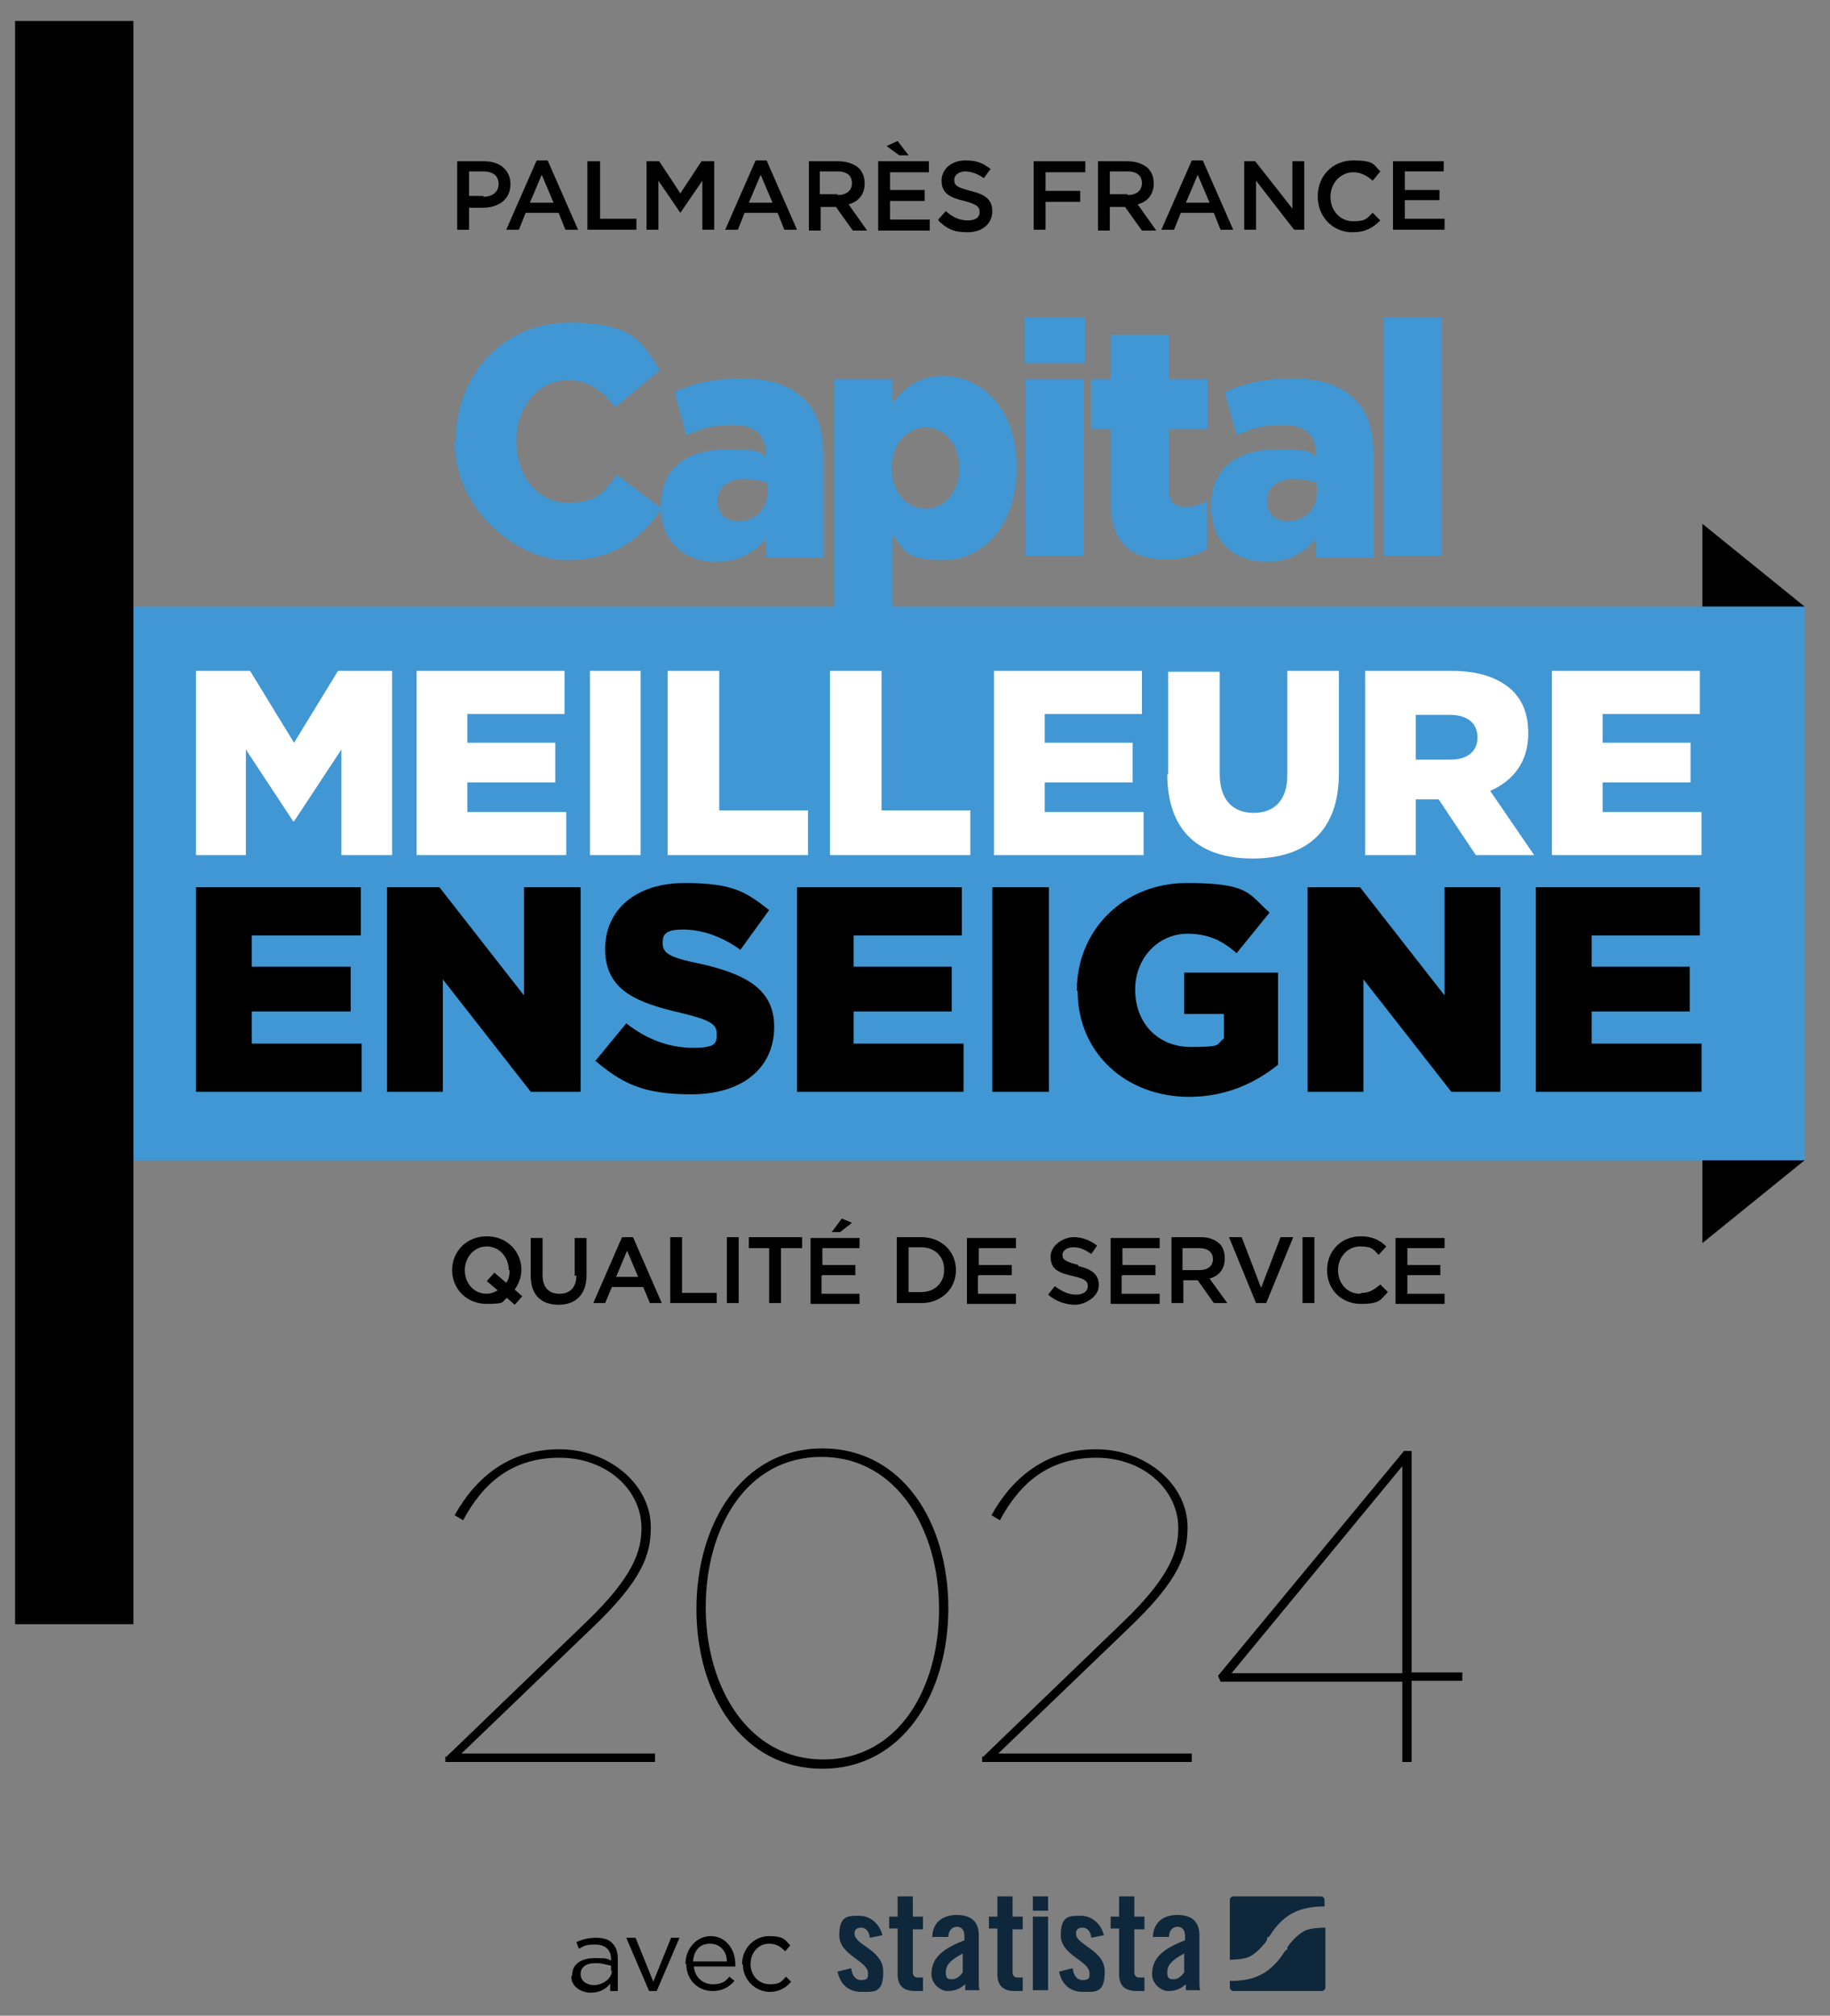 <svg xmlns="http://www.w3.org/2000/svg" width="69" height="76" viewBox="0 0 69 76" fill="none"><rect x="0" y="0" width="69" height="76" fill="#808080" stroke="none"/><path d="M17.238 6.08H18.259C18.864 6.08 19.247 6.431 19.247 6.941C19.247 7.546 18.768 7.833 18.195 7.833H17.685V8.662H17.238V6.049V6.08ZM18.227 7.419C18.577 7.419 18.8 7.228 18.8 6.941C18.8 6.622 18.577 6.463 18.227 6.463H17.685V7.387H18.227V7.419Z" fill="black"></path><path d="M20.235 6.049H20.649L21.796 8.662H21.318L21.063 8.024H19.82L19.565 8.662H19.087L20.235 6.049ZM20.872 7.642L20.426 6.59L19.98 7.642H20.872Z" fill="black"></path><path d="M22.147 6.08H22.625V8.247H23.996V8.661H22.147V6.08Z" fill="black"></path><path d="M24.378 6.08H24.856L25.653 7.291L26.45 6.08H26.928V8.661H26.482V6.813L25.653 8.024L24.824 6.813V8.661H24.378V6.08Z" fill="black"></path><path d="M28.49 6.049H28.904L30.052 8.662H29.574L29.319 8.024H28.076L27.821 8.662H27.343L28.49 6.049ZM29.128 7.642L28.681 6.59L28.235 7.642H29.128Z" fill="black"></path><path d="M30.466 6.08H31.613C31.932 6.08 32.187 6.176 32.379 6.335C32.506 6.463 32.602 6.654 32.602 6.909C32.602 7.355 32.347 7.61 31.996 7.705L32.697 8.693H32.155L31.518 7.801H30.944V8.693H30.498V6.08H30.466ZM31.582 7.355C31.9 7.355 32.123 7.196 32.123 6.909C32.123 6.622 31.932 6.463 31.582 6.463H30.912V7.323H31.582V7.355Z" fill="black"></path><path d="M33.112 6.08H35.024V6.495H33.558V7.164H34.865V7.578H33.558V8.279H35.056V8.693H33.112V6.08ZM33.908 5.857L33.43 5.507L33.845 5.316L34.259 5.857H33.908Z" fill="black"></path><path d="M35.374 8.279L35.661 7.96C35.916 8.184 36.171 8.311 36.49 8.311C36.809 8.311 36.936 8.184 36.936 7.992C36.936 7.801 36.841 7.706 36.363 7.578C35.821 7.451 35.502 7.291 35.502 6.813C35.502 6.367 35.885 6.049 36.395 6.049C36.904 6.049 37.064 6.176 37.351 6.367L37.096 6.718C36.873 6.558 36.618 6.463 36.395 6.463C36.171 6.463 35.98 6.59 35.98 6.781C35.98 7.005 36.108 7.068 36.586 7.196C37.128 7.323 37.414 7.514 37.414 7.96C37.414 8.438 37.032 8.757 36.49 8.757C35.948 8.757 35.725 8.63 35.406 8.343" fill="black"></path><path d="M38.976 6.08H40.921V6.495H39.422V7.196H40.729V7.61H39.422V8.661H38.976V6.08Z" fill="black"></path><path d="M41.367 6.08H42.514C42.833 6.08 43.088 6.176 43.279 6.335C43.407 6.463 43.502 6.654 43.502 6.909C43.502 7.355 43.248 7.61 42.897 7.705L43.598 8.693H43.056L42.419 7.801H41.845V8.693H41.399V6.08H41.367ZM42.514 7.355C42.833 7.355 43.056 7.196 43.056 6.909C43.056 6.622 42.865 6.463 42.514 6.463H41.845V7.323H42.514V7.355Z" fill="black"></path><path d="M44.937 6.049H45.351L46.499 8.662H46.02L45.766 8.024H44.522L44.267 8.662H43.789L44.937 6.049ZM45.606 7.642L45.16 6.59L44.714 7.642H45.606Z" fill="black"></path><path d="M46.913 6.08H47.327L48.73 7.865V6.08H49.176V8.661H48.793L47.359 6.813V8.661H46.913V6.08Z" fill="black"></path><path d="M49.686 7.387C49.686 6.654 50.228 6.049 51.025 6.049C51.821 6.049 51.789 6.208 52.044 6.463L51.758 6.813C51.535 6.622 51.311 6.495 51.025 6.495C50.546 6.495 50.164 6.909 50.164 7.419C50.164 7.929 50.514 8.343 51.025 8.343C51.535 8.343 51.535 8.215 51.758 8.024L52.044 8.311C51.758 8.598 51.471 8.757 50.993 8.757C50.228 8.757 49.686 8.152 49.686 7.419" fill="black"></path><path d="M52.523 6.08H54.435V6.463H52.969V7.164H54.276V7.546H52.969V8.247H54.467V8.661H52.523V6.08Z" fill="black"></path><path d="M17.175 16.66C17.175 14.111 18.991 12.167 21.446 12.167C23.9 12.167 24.187 12.9 24.888 13.951L23.199 15.353C22.721 14.748 22.211 14.334 21.414 14.334C20.266 14.334 19.47 15.353 19.47 16.628C19.47 17.934 20.266 18.954 21.414 18.954C22.561 18.954 22.753 18.54 23.263 17.902L24.952 19.177C24.187 20.292 23.167 21.121 21.35 21.121C19.533 21.121 17.143 19.241 17.143 16.66" fill="#4097D3"></path><path d="M24.92 19.05C24.92 17.648 25.908 16.947 27.374 16.947C28.84 16.947 28.522 17.042 28.872 17.201V17.106C28.872 16.405 28.458 16.022 27.629 16.022C26.8 16.022 26.45 16.182 25.876 16.405L25.43 14.78C26.131 14.461 26.896 14.27 27.98 14.27C29.064 14.27 29.86 14.557 30.37 15.098C30.848 15.576 31.04 16.277 31.04 17.201V21.025H28.872V20.324C28.426 20.834 27.852 21.184 27.024 21.184C25.812 21.184 24.92 20.452 24.92 19.113M28.936 18.54V18.221C28.713 18.125 28.394 18.062 28.075 18.062C27.438 18.062 27.055 18.38 27.055 18.89C27.055 19.368 27.374 19.655 27.82 19.655C28.458 19.655 28.936 19.209 28.936 18.572" fill="#4097D3"></path><path d="M31.454 14.302H33.653V15.194C34.068 14.652 34.61 14.174 35.566 14.174C37.064 14.174 38.339 15.48 38.339 17.616C38.339 19.814 37.064 21.121 35.566 21.121C34.068 21.121 34.068 20.675 33.653 20.165V22.937H31.454V14.302ZM36.171 17.647C36.171 16.723 35.598 16.118 34.897 16.118C34.195 16.118 33.621 16.755 33.621 17.647C33.621 18.572 34.195 19.177 34.897 19.177C35.598 19.177 36.171 18.572 36.171 17.647Z" fill="#4097D3"></path><path d="M38.626 11.975H40.921V13.696H38.626V11.975ZM38.658 14.302H40.857V20.961H38.658V14.302Z" fill="#4097D3"></path><path d="M41.877 18.89V16.182H41.144V14.302H41.877V12.613H44.076V14.302H45.542V16.182H44.076V18.444C44.076 18.922 44.267 19.113 44.682 19.113C45.096 19.113 45.255 19.018 45.511 18.89V20.707C45.128 20.93 44.586 21.089 43.981 21.089C42.642 21.089 41.877 20.483 41.877 18.89Z" fill="#4097D3"></path><path d="M45.67 19.05C45.67 17.648 46.658 16.947 48.124 16.947C49.59 16.947 49.271 17.042 49.622 17.201V17.106C49.622 16.405 49.208 16.022 48.379 16.022C47.55 16.022 47.2 16.182 46.626 16.405L46.18 14.78C46.881 14.461 47.646 14.27 48.73 14.27C49.813 14.27 50.61 14.557 51.12 15.098C51.598 15.576 51.789 16.277 51.789 17.201V21.025H49.622V20.324C49.176 20.834 48.602 21.184 47.773 21.184C46.562 21.184 45.67 20.452 45.67 19.113M49.654 18.54V18.221C49.431 18.125 49.112 18.062 48.793 18.062C48.156 18.062 47.773 18.38 47.773 18.89C47.773 19.368 48.092 19.655 48.538 19.655C49.176 19.655 49.654 19.209 49.654 18.572" fill="#4097D3"></path><path d="M54.371 11.975H52.172V20.961H54.371V11.975Z" fill="#4097D3"></path><path d="M64.189 46.868L68.045 43.745H64.189V46.868Z" fill="black"></path><path d="M64.189 19.75L68.045 22.873H64.189V19.75Z" fill="black"></path><path d="M68.045 22.873H2.226V43.745H68.045V22.873Z" fill="#4097D3"></path><path d="M5.031 0.791H0.569V61.239H5.031V0.791Z" fill="black"></path><path d="M19.661 47.888C19.661 47.187 19.119 46.613 18.354 46.613C17.589 46.613 17.047 47.187 17.047 47.888C17.047 48.589 17.589 49.162 18.354 49.162C19.119 49.162 18.896 49.067 19.119 48.939L19.406 49.194L19.693 48.876L19.406 48.62C19.565 48.398 19.661 48.143 19.661 47.856M19.215 47.888C19.215 48.079 19.183 48.238 19.087 48.366L18.641 47.983L18.354 48.302L18.768 48.652C18.641 48.716 18.514 48.78 18.354 48.78C17.876 48.78 17.526 48.398 17.526 47.888C17.526 47.41 17.876 46.995 18.354 46.995C18.832 46.995 19.183 47.41 19.183 47.888H19.215ZM21.733 48.079C21.733 48.525 21.51 48.78 21.095 48.78C20.681 48.78 20.458 48.525 20.458 48.079V46.677H20.012V48.111C20.012 48.844 20.426 49.194 21.063 49.194C21.701 49.194 22.115 48.812 22.115 48.079V46.677H21.669V48.111L21.733 48.079ZM23.454 46.645L22.37 49.13H22.817L23.072 48.525H24.251L24.506 49.13H24.952L23.868 46.645H23.454ZM23.231 48.143L23.645 47.155L24.06 48.143H23.199H23.231ZM25.717 46.645H25.271V49.13H27.024V48.748H25.717V46.677V46.645ZM27.406 49.13H27.852V46.645H27.406V49.13ZM28.203 47.059H29V49.13H29.446V47.059H30.243V46.645H28.235V47.059H28.203ZM31.008 48.079H32.251V47.696H31.008V47.059H32.41V46.677H30.562V49.162H32.41V48.78H30.976V48.111L31.008 48.079ZM32.124 46.103L31.741 45.944L31.359 46.454H31.677L32.124 46.103ZM34.737 46.645H33.813V49.13H34.737C35.502 49.13 36.044 48.589 36.044 47.888C36.044 47.187 35.502 46.645 34.737 46.645ZM35.598 47.888C35.598 48.366 35.247 48.716 34.737 48.716H34.259V47.027H34.737C35.247 47.027 35.598 47.378 35.598 47.856V47.888ZM36.905 48.079H38.148V47.696H36.905V47.059H38.307V46.677H36.458V49.162H38.307V48.78H36.873V48.111L36.905 48.079ZM40.666 47.696C40.188 47.569 40.06 47.505 40.06 47.314C40.06 47.155 40.219 47.027 40.474 47.027C40.73 47.027 40.921 47.123 41.144 47.282L41.367 46.964C41.112 46.772 40.825 46.645 40.474 46.645C40.124 46.645 39.614 46.932 39.614 47.378C39.614 47.856 39.901 47.983 40.443 48.111C40.889 48.206 41.016 48.302 41.016 48.493C41.016 48.684 40.857 48.812 40.57 48.812C40.283 48.812 40.028 48.684 39.773 48.493L39.518 48.812C39.805 49.067 40.188 49.194 40.538 49.194C40.889 49.194 41.431 48.907 41.431 48.461C41.431 48.047 41.176 47.856 40.634 47.728M42.323 48.079H43.566V47.696H42.323V47.059H43.726V46.677H41.877V49.162H43.726V48.78H42.291V48.111L42.323 48.079ZM46.18 47.441C46.18 47.218 46.116 47.027 45.989 46.9C45.829 46.74 45.574 46.645 45.288 46.645H44.172V49.13H44.618V48.27H45.16L45.766 49.13H46.276L45.606 48.206C45.957 48.111 46.18 47.856 46.18 47.441ZM44.586 47.888V47.059H45.224C45.542 47.059 45.734 47.218 45.734 47.473C45.734 47.728 45.542 47.888 45.224 47.888H44.586ZM47.55 48.557L46.817 46.645H46.339L47.359 49.13H47.742L48.762 46.645H48.284L47.55 48.557ZM49.112 49.13H49.559V46.645H49.112V49.13ZM51.28 48.78C50.802 48.78 50.451 48.398 50.451 47.888C50.451 47.41 50.802 46.995 51.28 46.995C51.758 46.995 51.79 47.123 51.981 47.314L52.268 46.995C52.045 46.772 51.758 46.613 51.312 46.613C50.547 46.613 50.037 47.187 50.037 47.888C50.037 48.62 50.578 49.162 51.312 49.162C52.045 49.162 52.045 49.003 52.331 48.716L52.045 48.429C51.822 48.62 51.63 48.748 51.343 48.748M53.065 48.748V48.079H54.308V47.696H53.065V47.059H54.467V46.677H52.618V49.162H54.467V48.78H53.033L53.065 48.748Z" fill="black"></path><path d="M7.389 25.295H9.429L11.087 28.004L12.744 25.295H14.784V32.242H12.872V28.259L11.087 30.967H11.055L9.27 28.259V32.242H7.389V25.295Z" fill="white"></path><path d="M15.709 25.295H21.286V26.92H17.621V28.004H20.936V29.501H17.621V30.617H21.35V32.242H15.709V25.295Z" fill="white"></path><path d="M24.155 25.295H22.243V32.242H24.155V25.295Z" fill="white"></path><path d="M25.175 25.295H27.119V30.553H30.466V32.242H25.175V25.295Z" fill="white"></path><path d="M31.295 25.295H33.239V30.553H36.586V32.242H31.295V25.295Z" fill="white"></path><path d="M37.478 25.295H43.056V26.92H39.391V28.004H42.706V29.501H39.391V30.617H43.12V32.242H37.478V25.295Z" fill="white"></path><path d="M44.044 29.215V25.327H45.989V29.183C45.989 30.171 46.499 30.648 47.264 30.648C48.029 30.648 48.538 30.202 48.538 29.215V25.295H50.483V29.151C50.483 31.381 49.208 32.369 47.232 32.369C45.255 32.369 44.013 31.381 44.013 29.183" fill="white"></path><path d="M51.471 25.295H54.754C55.806 25.295 56.539 25.582 57.017 26.028C57.431 26.442 57.623 26.952 57.623 27.653C57.623 28.737 57.049 29.438 56.188 29.82L57.846 32.242H55.646L54.244 30.139H53.383V32.242H51.471V25.295ZM54.69 28.641C55.328 28.641 55.71 28.322 55.71 27.812C55.71 27.239 55.296 26.952 54.658 26.952H53.383V28.641H54.658H54.69Z" fill="white"></path><path d="M58.515 25.295H64.093V26.92H60.427V28.004H63.742V29.501H60.427V30.617H64.156V32.242H58.515V25.295Z" fill="white"></path><path d="M7.389 33.453H13.605V35.269H9.493V36.448H13.222V38.137H9.493V39.348H13.637V41.164H7.389V33.453Z" fill="black"></path><path d="M14.593 33.453H16.569L19.757 37.531V33.453H21.892V41.164H20.012L16.697 36.926V41.164H14.593V33.453Z" fill="black"></path><path d="M22.434 40.017L23.613 38.583C24.378 39.188 25.239 39.507 26.131 39.507C27.024 39.507 27.024 39.316 27.024 38.965C27.024 38.615 26.769 38.455 25.717 38.2C24.059 37.818 22.816 37.372 22.816 35.779C22.816 34.313 23.964 33.293 25.812 33.293C27.661 33.293 28.139 33.644 29 34.313L27.916 35.811C27.215 35.301 26.45 35.046 25.749 35.046C25.047 35.046 24.984 35.269 24.984 35.556C24.984 35.938 25.239 36.097 26.322 36.32C28.076 36.703 29.191 37.276 29.191 38.71C29.191 40.304 27.948 41.26 26.067 41.26C24.187 41.26 23.422 40.813 22.434 39.985" fill="black"></path><path d="M30.052 33.453H36.267V35.269H32.187V36.448H35.885V38.137H32.187V39.348H36.331V41.164H30.052V33.453Z" fill="black"></path><path d="M39.55 33.453H37.415V41.164H39.55V33.453Z" fill="black"></path><path d="M40.602 37.34C40.602 35.078 42.355 33.293 44.745 33.293C47.136 33.293 47.072 33.708 47.869 34.408L46.626 35.938C46.084 35.46 45.542 35.205 44.777 35.205C43.662 35.205 42.801 36.129 42.801 37.308C42.801 38.583 43.662 39.475 44.905 39.475C46.148 39.475 45.829 39.38 46.148 39.156V38.232H44.65V36.671H48.188V40.144C47.359 40.813 46.243 41.355 44.841 41.355C42.45 41.355 40.634 39.698 40.634 37.372" fill="black"></path><path d="M49.303 33.453H51.28L54.467 37.531V33.453H56.571V41.164H54.722L51.407 36.926V41.164H49.303V33.453Z" fill="black"></path><path d="M57.909 33.453H64.093V35.269H60.013V36.448H63.71V38.137H60.013V39.348H64.157V41.164H57.909V33.453Z" fill="black"></path><path d="M21.573 74.463C21.573 74.049 21.924 73.826 22.434 73.826C22.944 73.826 22.88 73.858 23.039 73.922V73.858C23.039 73.507 22.816 73.316 22.434 73.316C22.051 73.316 22.019 73.38 21.828 73.475L21.733 73.221C21.956 73.125 22.179 73.061 22.466 73.061C22.753 73.061 22.976 73.125 23.103 73.284C23.231 73.412 23.294 73.603 23.294 73.858V75.069H23.007V74.782C22.88 74.973 22.625 75.132 22.274 75.132C21.924 75.132 21.541 74.909 21.541 74.527M23.039 74.304V74.113C22.88 74.081 22.689 74.017 22.466 74.017C22.083 74.017 21.892 74.177 21.892 74.431C21.892 74.686 22.115 74.846 22.402 74.846C22.689 74.846 23.071 74.623 23.071 74.304" fill="black"></path><path d="M23.613 73.061H23.964L24.633 74.718L25.303 73.061H25.621L24.761 75.069H24.474L23.613 73.061Z" fill="black"></path><path d="M25.845 74.049C25.845 73.475 26.259 72.998 26.801 72.998C27.343 72.998 27.725 73.475 27.725 74.049C27.725 74.623 27.725 74.113 27.725 74.145H26.163C26.195 74.559 26.514 74.814 26.864 74.814C27.215 74.814 27.343 74.718 27.502 74.527L27.693 74.686C27.502 74.909 27.247 75.069 26.864 75.069C26.323 75.069 25.876 74.655 25.876 74.049M27.406 73.954C27.406 73.603 27.183 73.284 26.769 73.284C26.355 73.284 26.163 73.571 26.131 73.954H27.406Z" fill="black"></path><path d="M27.98 74.049C27.98 73.475 28.426 72.998 29 72.998C29.574 72.998 29.605 73.157 29.797 73.348L29.605 73.571C29.446 73.412 29.287 73.284 29 73.284C28.586 73.284 28.299 73.635 28.299 74.049C28.299 74.495 28.617 74.814 29.032 74.814C29.446 74.814 29.478 74.686 29.637 74.527L29.829 74.718C29.637 74.941 29.382 75.101 29.032 75.101C28.458 75.101 28.012 74.623 28.012 74.081" fill="black"></path><path d="M32.793 73.029C32.761 72.806 32.633 72.679 32.474 72.679C32.315 72.679 32.219 72.743 32.219 72.902C32.219 73.348 33.303 73.507 33.303 74.336C33.303 75.165 32.952 75.101 32.474 75.101C31.996 75.101 31.677 74.814 31.581 74.336L32.092 74.209C32.123 74.432 32.219 74.655 32.474 74.655C32.729 74.655 32.729 74.559 32.729 74.4C32.729 73.922 31.645 73.731 31.645 72.966C31.645 72.201 31.996 72.233 32.41 72.233C32.825 72.233 33.175 72.552 33.271 72.966L32.793 73.061V73.029Z" fill="#0F273B"></path><path d="M33.526 72.743V72.264H33.845V71.5H34.418V72.264H34.801V72.743H34.418V74.336C34.418 74.495 34.482 74.559 34.61 74.559H34.801V75.069C34.737 75.069 34.642 75.069 34.514 75.069C34.068 75.069 33.845 74.877 33.845 74.431V72.711H33.526V72.743Z" fill="#0F273B"></path><path d="M35.151 73.061C35.151 72.488 35.534 72.201 36.076 72.201C36.618 72.201 36.905 72.456 36.905 72.966V74.75C36.905 74.846 36.905 74.941 36.936 75.037H36.395C36.395 74.973 36.395 74.878 36.395 74.814C36.172 75.005 35.98 75.069 35.725 75.069C35.47 75.069 35.12 74.814 35.12 74.431C35.12 73.826 35.534 73.475 36.363 73.157V72.998C36.363 72.775 36.267 72.647 36.076 72.647C35.885 72.647 35.757 72.806 35.757 73.029H35.183L35.151 73.061ZM36.331 73.635C35.789 73.922 35.661 74.113 35.661 74.368C35.661 74.623 35.757 74.623 35.916 74.623C36.076 74.623 36.203 74.495 36.299 74.368V73.635H36.331Z" fill="#0F273B"></path><path d="M37.287 72.743V72.264H37.606V71.5H38.18V72.264H38.562V72.743H38.18V74.336C38.18 74.495 38.243 74.559 38.371 74.559H38.562V75.069C38.498 75.069 38.403 75.069 38.275 75.069C37.829 75.069 37.606 74.877 37.606 74.431V72.711H37.287V72.743Z" fill="#0F273B"></path><path d="M38.944 71.5H39.518V72.041H38.944V71.5ZM38.944 72.264H39.518V75.037H38.944V72.264Z" fill="#0F273B"></path><path d="M41.144 73.029C41.112 72.806 40.984 72.679 40.825 72.679C40.666 72.679 40.57 72.743 40.57 72.902C40.57 73.348 41.654 73.507 41.654 74.336C41.654 75.165 41.303 75.101 40.825 75.101C40.347 75.101 40.028 74.814 39.933 74.336L40.443 74.209C40.474 74.432 40.57 74.655 40.825 74.655C41.08 74.655 41.08 74.559 41.08 74.4C41.08 73.922 39.996 73.731 39.996 72.966C39.996 72.201 40.347 72.233 40.761 72.233C41.176 72.233 41.526 72.552 41.622 72.966L41.144 73.061V73.029Z" fill="#0F273B"></path><path d="M41.877 72.743V72.264H42.195V71.5H42.769V72.264H43.152V72.743H42.769V74.336C42.769 74.495 42.833 74.559 42.96 74.559H43.152V75.069C43.088 75.069 42.992 75.069 42.865 75.069C42.419 75.069 42.195 74.877 42.195 74.431V72.711H41.877V72.743Z" fill="#0F273B"></path><path d="M43.471 73.061C43.471 72.488 43.853 72.201 44.395 72.201C44.937 72.201 45.224 72.456 45.224 72.966V74.75C45.224 74.846 45.224 74.941 45.255 75.037H44.714C44.714 74.973 44.714 74.878 44.714 74.814C44.491 75.005 44.299 75.069 44.044 75.069C43.789 75.069 43.439 74.814 43.439 74.431C43.439 73.826 43.853 73.475 44.682 73.157V72.998C44.682 72.775 44.586 72.647 44.395 72.647C44.204 72.647 44.076 72.806 44.076 73.029H43.502L43.471 73.061ZM44.682 73.635C44.14 73.922 44.012 74.113 44.012 74.368C44.012 74.623 44.108 74.623 44.267 74.623C44.427 74.623 44.554 74.495 44.65 74.368V73.635H44.682Z" fill="#0F273B"></path><path d="M49.845 71.5H46.499C46.435 71.5 46.371 71.564 46.371 71.627V73.89C46.371 73.89 46.913 73.89 47.136 73.762C47.423 73.603 47.646 73.316 47.646 73.316C47.71 73.252 47.773 73.157 47.773 73.125V73.061C47.805 73.061 47.869 72.997 47.869 72.997C47.869 72.997 47.933 72.902 47.997 72.806C47.997 72.806 48.315 72.328 48.794 72.105C49.303 71.85 49.941 71.882 49.941 71.882V71.627C49.941 71.564 49.877 71.5 49.813 71.5M49.176 72.806C48.889 72.966 48.666 73.252 48.666 73.252C48.602 73.316 48.538 73.412 48.538 73.444V73.507C48.507 73.507 48.443 73.571 48.443 73.571C48.443 73.571 48.379 73.667 48.315 73.762C48.315 73.762 47.997 74.24 47.519 74.463C47.04 74.718 46.403 74.686 46.371 74.686V74.941C46.371 75.005 46.435 75.069 46.499 75.069H49.845C49.909 75.069 49.973 75.005 49.973 74.941V72.679H49.941C49.941 72.679 49.399 72.679 49.176 72.806Z" fill="#0F273B"></path><path d="M16.824 66.242L22.115 61.144C23.9 59.423 24.187 58.467 24.187 57.606C24.187 56.205 22.912 54.962 21.095 54.962C19.278 54.962 18.195 55.95 17.462 57.32L17.143 57.129C17.94 55.695 19.215 54.643 21.095 54.643C22.976 54.643 24.538 55.981 24.538 57.575C24.538 58.594 24.251 59.55 22.306 61.398L17.398 66.115H24.697V66.433H16.792V66.21L16.824 66.242Z" fill="black"></path><path d="M26.259 60.666C26.259 57.447 27.98 54.611 31.008 54.611C34.036 54.611 35.757 57.415 35.757 60.634C35.757 63.852 34.036 66.688 31.008 66.688C27.98 66.688 26.259 63.884 26.259 60.666ZM35.407 60.666C35.407 57.67 33.813 54.93 30.976 54.93C28.139 54.93 26.609 57.606 26.609 60.602C26.609 63.597 28.203 66.338 31.04 66.338C33.877 66.338 35.407 63.661 35.407 60.666Z" fill="black"></path><path d="M37.064 66.242L42.355 61.144C44.14 59.423 44.427 58.467 44.427 57.606C44.427 56.205 43.152 54.962 41.335 54.962C39.518 54.962 38.434 55.95 37.701 57.32L37.383 57.129C38.179 55.695 39.454 54.643 41.335 54.643C43.215 54.643 44.777 55.981 44.777 57.575C44.777 58.594 44.49 59.55 42.546 61.398L37.638 66.115H44.937V66.433H37.032V66.21L37.064 66.242Z" fill="black"></path><path d="M52.873 63.406H46.02L45.925 63.183L52.937 54.707H53.224V63.056H55.136V63.374H53.224V66.433H52.873V63.374V63.406ZM52.873 63.087V55.28L46.435 63.087H52.873Z" fill="black"></path></svg>